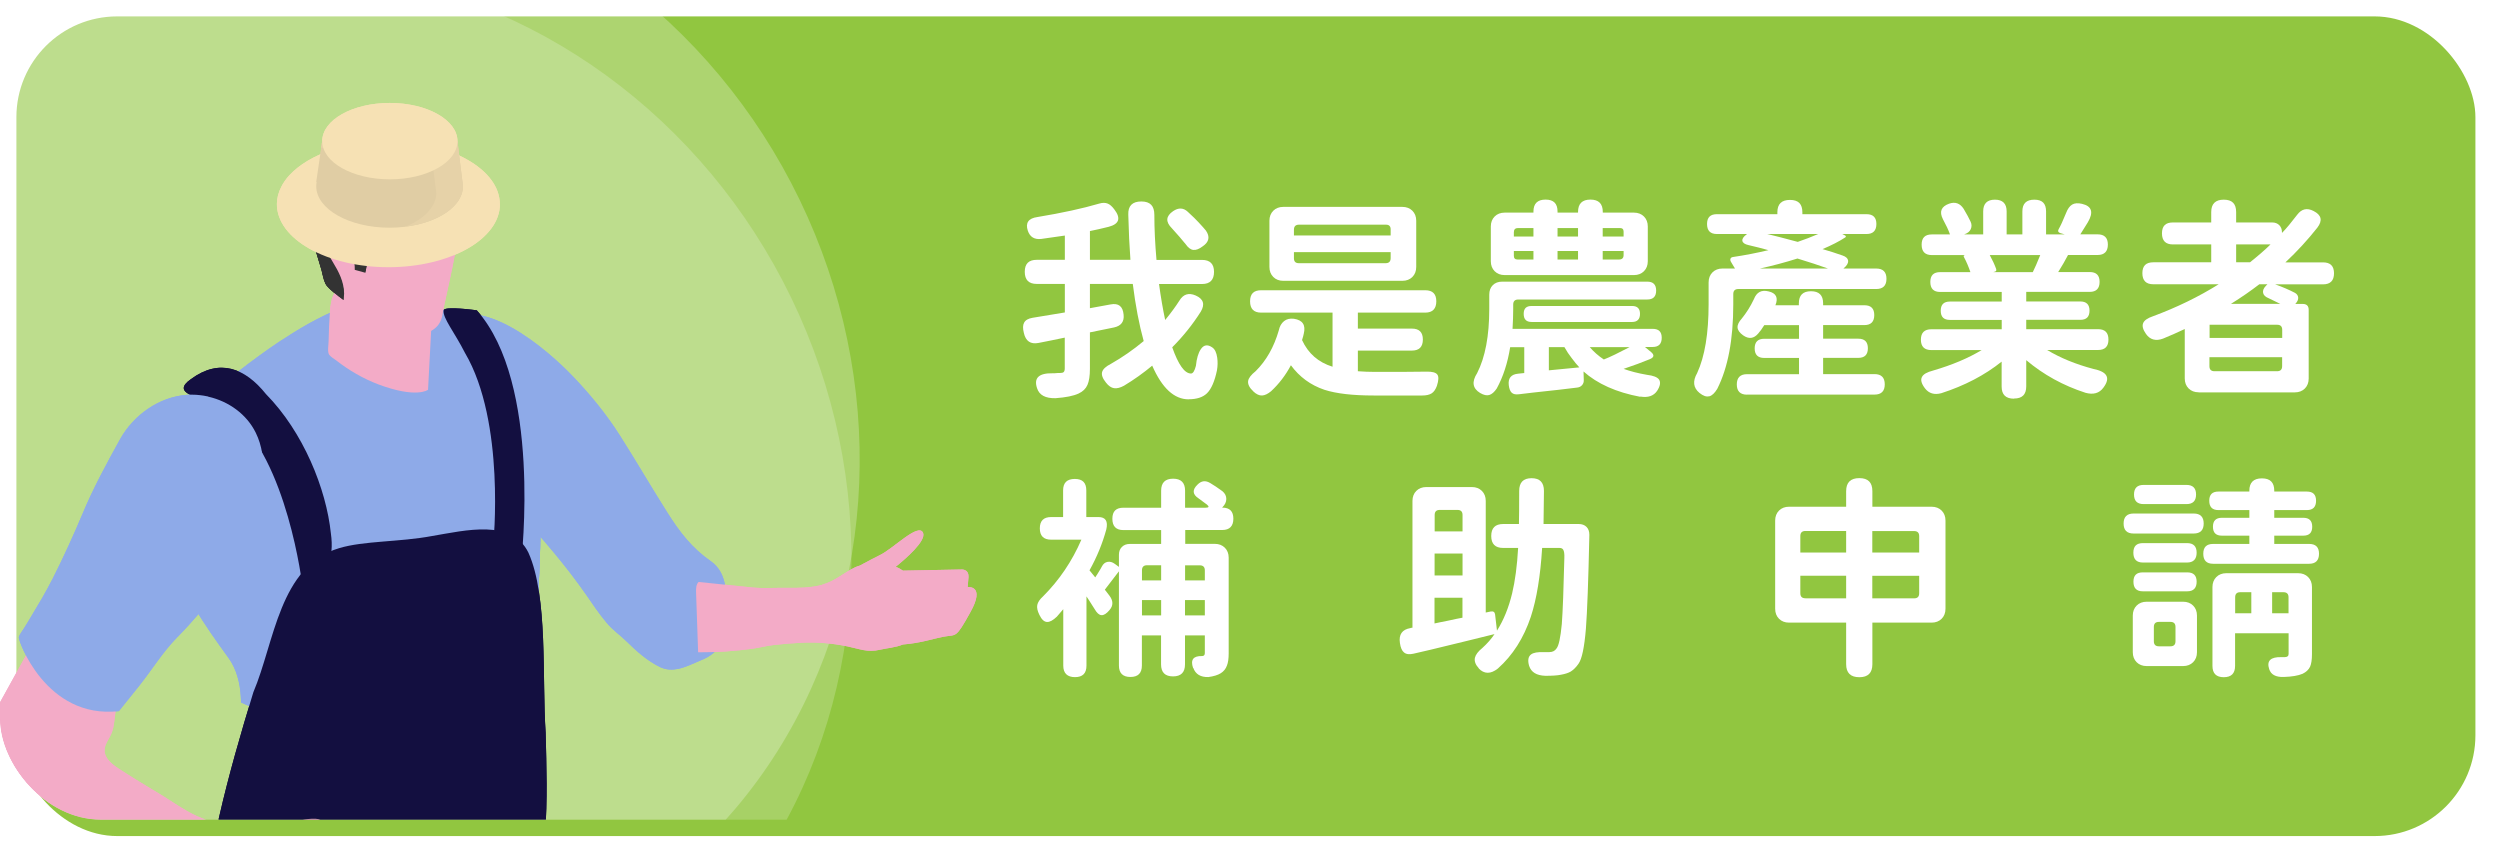 <?xml version="1.0" encoding="UTF-8"?>
<svg id="_圖層_1" data-name="圖層_1" xmlns="http://www.w3.org/2000/svg" xmlns:xlink="http://www.w3.org/1999/xlink" viewBox="0 0 305 104">
  <defs>
    <style>
      .cls-1 {
        opacity: .2;
      }

      .cls-1, .cls-2, .cls-3 {
        fill: #fff;
      }

      .cls-4 {
        filter: url(#drop-shadow-14);
      }

      .cls-5 {
        fill: #f6e1b4;
      }

      .cls-6 {
        fill: none;
      }

      .cls-7 {
        fill: #130f40;
      }

      .cls-8 {
        fill: #e6d2a8;
      }

      .cls-9 {
        filter: url(#drop-shadow-13);
      }

      .cls-10 {
        filter: url(#drop-shadow-10);
      }

      .cls-3 {
        opacity: .25;
      }

      .cls-11 {
        fill: #e0cda4;
      }

      .cls-12 {
        fill: #f3abc7;
      }

      .cls-13 {
        fill: #333;
      }

      .cls-14 {
        fill: #91c640;
        filter: url(#drop-shadow-9);
      }

      .cls-15 {
        fill: #205066;
      }

      .cls-16 {
        fill: #8eaae8;
      }

      .cls-17 {
        clip-path: url(#clippath);
      }
    </style>
    <filter id="drop-shadow-9" x="-4" y="-4" width="312" height="112" filterUnits="userSpaceOnUse">
      <feOffset dx="2" dy="2"/>
      <feGaussianBlur result="blur" stdDeviation="2"/>
      <feFlood flood-color="#000" flood-opacity=".4"/>
      <feComposite in2="blur" operator="in"/>
      <feComposite in="SourceGraphic"/>
    </filter>
    <filter id="drop-shadow-10" x="121" y="21" width="167" height="65" filterUnits="userSpaceOnUse">
      <feOffset dx="1" dy="1"/>
      <feGaussianBlur result="blur-2" stdDeviation="1"/>
      <feFlood flood-color="#011627" flood-opacity=".75"/>
      <feComposite in2="blur-2" operator="in"/>
      <feComposite in="SourceGraphic"/>
    </filter>
    <clipPath id="clippath">
      <rect class="cls-6" width="300" height="100" rx="12.3" ry="12.3"/>
    </clipPath>
    <filter id="drop-shadow-13" x="-20" y="-4" width="156" height="259" filterUnits="userSpaceOnUse">
      <feOffset dx="5" dy="5"/>
      <feGaussianBlur result="blur-3" stdDeviation="5"/>
      <feFlood flood-color="#000" flood-opacity=".25"/>
      <feComposite in2="blur-3" operator="in"/>
      <feComposite in="SourceGraphic"/>
    </filter>
    <filter id="drop-shadow-14" x="-8.45" y="7.56" width="122.61" height="226.44" filterUnits="userSpaceOnUse">
      <feOffset dx="5" dy="5"/>
      <feGaussianBlur result="blur-4" stdDeviation="5"/>
      <feFlood flood-color="#000" flood-opacity=".25"/>
      <feComposite in2="blur-4" operator="in"/>
      <feComposite in="SourceGraphic"/>
    </filter>
  </defs>
  <rect class="cls-14" width="300" height="100" rx="12.3" ry="12.3"/>
  <g class="cls-10">
    <path class="cls-2" d="M144.02,47.72c-1.77,0-3.25-1.37-4.45-4.11-1.06.88-2.2,1.7-3.43,2.44-.47.26-.88.36-1.22.31-.35-.05-.68-.28-.99-.68-.42-.52-.57-.95-.47-1.3s.46-.68,1.07-.99c1.42-.81,2.76-1.74,4-2.78-.56-2.03-1-4.35-1.33-6.97h-5.23v2.96c.28-.05.7-.13,1.26-.23s.98-.18,1.26-.23c.97-.19,1.5.23,1.59,1.25.09.85-.3,1.37-1.17,1.56l-2.94.6v4.45c0,.85-.1,1.5-.3,1.96-.2.46-.56.81-1.08,1.05-.62.29-1.56.48-2.81.57-1.23.03-1.99-.37-2.26-1.22-.42-1.25.22-1.85,1.9-1.82.16,0,.36,0,.6-.03h.26c.24,0,.41-.04.49-.12s.13-.22.13-.43v-3.77c-.36.07-.91.18-1.64.34-.71.14-1.23.24-1.56.31-.97.19-1.57-.22-1.79-1.22-.14-.55-.13-.97.03-1.25.16-.31.5-.51,1.04-.6,1.61-.26,2.92-.48,3.93-.65v-3.48h-3.43c-.97,0-1.46-.49-1.46-1.48s.49-1.46,1.46-1.46h3.43v-2.96c-.57.09-1.41.21-2.52.36-.16.02-.27.04-.34.05-.85.1-1.4-.23-1.66-1.01-.31-.95.08-1.51,1.17-1.66,3.02-.5,5.53-1.05,7.54-1.64.4-.12.75-.12,1.04,0,.26.1.53.34.8.7.83,1.08.61,1.79-.68,2.13-.92.23-1.68.4-2.29.52v3.51h4.94c-.12-1.61-.21-3.45-.26-5.51-.04-1.07.49-1.61,1.59-1.61s1.59.55,1.59,1.64c0,1.7.09,3.53.26,5.49h5.56c.97,0,1.46.49,1.46,1.46s-.48,1.48-1.46,1.48h-5.25c.21,1.56.46,3.02.75,4.39.71-.87,1.29-1.66,1.74-2.37.47-.78,1.13-.99,1.98-.62.95.42,1.16,1.07.62,1.98-.99,1.56-2.15,3.01-3.48,4.34.75,2.13,1.51,3.2,2.29,3.2.24,0,.44-.31.6-.94.09-.9.29-1.58.6-2.03.36-.54.83-.61,1.4-.21.31.21.51.62.6,1.25.07.5.06,1.01-.03,1.53-.28,1.35-.69,2.29-1.22,2.81-.5.49-1.25.73-2.24.73ZM144.59,29.49c-.33-.03-.64-.27-.94-.7-.43-.54-1-1.19-1.69-1.95-.78-.78-.73-1.47.16-2.08.66-.45,1.26-.42,1.79.08.61.56,1.05.99,1.33,1.3.42.45.71.78.88.99.52.75.39,1.39-.39,1.92-.43.33-.82.48-1.14.44Z"/>
    <path class="cls-2" d="M151.92,46.76c-.49-.45-.7-.88-.65-1.27.05-.36.36-.76.91-1.2,1.3-1.28,2.24-2.94,2.83-4.97.1-.5.32-.88.64-1.14.32-.26.72-.35,1.21-.29,1.06.16,1.46.76,1.2,1.82-.03.17-.1.43-.21.78.75,1.63,1.98,2.71,3.72,3.25v-6.6h-8.71c-.9,0-1.35-.46-1.35-1.38s.45-1.35,1.35-1.35h20.02c.9,0,1.35.45,1.35,1.35s-.45,1.38-1.35,1.38h-8.22v1.95h6.6c.88,0,1.33.44,1.33,1.33s-.44,1.35-1.33,1.35h-6.6v2.52c.68.05,1.36.08,2.05.08,2.7,0,4.8,0,6.29-.03.71-.02,1.16.1,1.35.35.19.25.17.71-.05,1.39-.16.43-.37.74-.64.91s-.65.26-1.13.26h-5.95c-2.55,0-4.55-.23-6.01-.7-1.68-.57-3.04-1.57-4.08-2.99-.64,1.21-1.45,2.27-2.42,3.17-.4.33-.76.5-1.09.52-.35.02-.7-.15-1.07-.49ZM155.56,33.26c-.5,0-.91-.16-1.22-.47s-.47-.72-.47-1.22v-5.64c0-.5.16-.91.47-1.22s.72-.47,1.22-.47h14.53c.5,0,.91.16,1.22.47.31.31.47.72.47,1.22v5.64c0,.5-.16.91-.47,1.22-.31.31-.72.47-1.22.47h-14.53ZM156.86,27.73h11.8v-.75c0-.38-.19-.57-.57-.57h-10.61c-.42,0-.62.21-.62.62v.7ZM157.46,31.11h10.58c.42,0,.62-.21.62-.62v-.73h-11.8v.75c0,.4.2.6.6.6Z"/>
    <path class="cls-2" d="M199.11,47.41c-2.93-.55-5.24-1.59-6.92-3.09l.03,1.01c.02.26-.05.48-.21.66-.16.18-.37.28-.65.3-1.2.16-2.96.35-5.28.6-.8.1-1.39.17-1.77.21-.4.05-.69-.01-.88-.19-.19-.18-.31-.49-.36-.92-.1-.85.28-1.32,1.14-1.4l.75-.08v-3.15h-1.72c-.31,1.94-.86,3.62-1.64,5.04-.29.43-.6.7-.91.79-.31.09-.68.01-1.12-.25-.92-.56-1.04-1.36-.36-2.42.99-1.94,1.48-4.55,1.48-7.83v-1.74c0-.49.14-.87.43-1.16.29-.29.67-.43,1.16-.43h17.68c.73,0,1.09.36,1.09,1.09s-.36,1.09-1.09,1.09h-15.73c-.42,0-.62.21-.62.62v.57c0,.73-.03,1.53-.08,2.39h17.11c.73,0,1.09.36,1.09,1.09s-.36,1.12-1.09,1.12h-.96l.75.62c.43.36.37.66-.18.88-.92.38-1.98.77-3.17,1.17.8.29,1.75.54,2.86.73.76.09,1.25.28,1.46.57.22.33.15.79-.23,1.38-.42.62-1.1.86-2.05.7ZM182.57,32.56c-.5,0-.91-.16-1.22-.47-.31-.31-.47-.72-.47-1.22v-4.24c0-.5.16-.91.47-1.22.31-.31.72-.47,1.22-.47h3.51v-.13c0-.97.49-1.46,1.48-1.46s1.46.49,1.46,1.46v.13h2.5v-.08c0-1,.5-1.51,1.51-1.51s1.51.5,1.51,1.51v.08h3.8c.5,0,.91.16,1.22.47.31.31.47.72.47,1.22v4.24c0,.5-.16.91-.47,1.22-.31.31-.72.47-1.22.47h-15.76ZM183.69,27.86h2.39v-1.04h-1.87c-.35,0-.52.17-.52.52v.52ZM184.13,30.66h1.95v-1.04h-2.39v.6c0,.29.15.44.44.44ZM185.85,38.28c-.64,0-.96-.33-.96-.99s.32-.96.96-.96h12.27c.64,0,.96.32.96.96s-.32.99-.96.99h-12.27ZM187.96,44.18l3.72-.36c-.29-.31-.62-.7-.96-1.17-.29-.36-.58-.8-.86-1.3h-1.9v2.83ZM189.02,27.86h2.5v-1.04h-2.5v1.04ZM189.02,30.66h2.5v-1.04h-2.5v1.04ZM194.66,42.86c.75-.29,1.79-.8,3.15-1.51h-4.86c.47.55,1.04,1.06,1.72,1.51ZM194.53,27.86h2.55v-.6c0-.29-.15-.44-.44-.44h-2.11v1.04ZM194.53,30.66h2c.36,0,.55-.18.55-.55v-.49h-2.55v1.04Z"/>
    <path class="cls-2" d="M207.52,47.34c-.34.1-.73-.04-1.18-.4-.76-.62-.86-1.43-.29-2.42.94-2.04,1.4-4.85,1.4-8.42v-2.65c0-.5.16-.91.47-1.22.31-.31.72-.47,1.22-.47h1.53c-.04-.05-.09-.14-.16-.26-.14-.24-.24-.42-.31-.52-.1-.16-.13-.29-.08-.42s.17-.19.34-.21c1.42-.21,2.85-.49,4.29-.83-.75-.21-1.56-.42-2.44-.62-.45-.1-.7-.28-.74-.52-.04-.24.13-.5.51-.78l.05-.05h-3.67c-.8,0-1.2-.41-1.2-1.22s.4-1.2,1.2-1.2h7.38v-.23c0-1.01.51-1.51,1.54-1.51s1.51.5,1.51,1.51v.23h7.83c.8,0,1.2.4,1.2,1.2s-.4,1.22-1.2,1.22h-2.96l.34.18c.12.07.13.15.03.23-.75.49-1.67.96-2.78,1.43.83.24,1.65.5,2.44.78.42.14.64.35.68.64.03.29-.14.59-.52.9l-.05.05h4c.83,0,1.25.42,1.25,1.25s-.42,1.25-1.25,1.25h-16.82c-.42,0-.62.21-.62.62v1.25c0,4.3-.65,7.73-1.95,10.3-.31.52-.64.83-.97.92ZM212.14,47.15c-.83,0-1.25-.42-1.25-1.25s.42-1.25,1.25-1.25h6.34v-1.98h-4.24c-.78,0-1.17-.39-1.17-1.17s.39-1.17,1.17-1.17h4.24v-1.66h-4.24c-.26.42-.5.75-.73,1.01-.54.64-1.15.72-1.85.23-.43-.31-.66-.63-.68-.96-.02-.33.16-.69.52-1.09.55-.68,1.05-1.46,1.48-2.37.33-.85.93-1.16,1.79-.94.92.21,1.2.77.83,1.69h2.86v-.23c0-.99.49-1.48,1.48-1.48s1.48.49,1.48,1.48v.23h5.04c.8,0,1.2.4,1.2,1.2s-.4,1.22-1.2,1.22h-5.04v1.66h4.29c.78,0,1.17.39,1.17,1.17s-.39,1.17-1.17,1.17h-4.29v1.98h6.27c.83,0,1.25.42,1.25,1.25s-.42,1.25-1.25,1.25h-15.57ZM213.72,31.76h8.29c-1.06-.38-2.3-.79-3.72-1.22-1.49.47-3.02.88-4.58,1.22ZM218.32,28.51c.83-.28,1.66-.6,2.5-.96h-6.21c.81.19,2.05.51,3.72.96Z"/>
    <path class="cls-2" d="M244.71,47.64c-1.01,0-1.51-.49-1.51-1.48v-3.04c-2.06,1.65-4.51,2.93-7.36,3.85-.85.23-1.52.03-2-.6-.43-.57-.55-1.03-.36-1.38.16-.33.61-.59,1.35-.78,2.32-.68,4.3-1.51,5.93-2.5h-6.13c-.85,0-1.28-.42-1.28-1.27s.43-1.27,1.28-1.27h8.58v-1.14h-6.32c-.75,0-1.12-.37-1.12-1.12s.37-1.12,1.12-1.12h6.32v-1.17h-7.51c-.8,0-1.2-.41-1.2-1.22s.4-1.2,1.2-1.2h3.69c-.23-.68-.49-1.28-.78-1.82-.09-.14-.04-.23.13-.26h.08-4.13c-.83,0-1.25-.42-1.25-1.27s.42-1.25,1.25-1.25h2.21c-.19-.54-.48-1.15-.86-1.85-.47-.92-.22-1.55.75-1.9.75-.26,1.33-.05,1.77.62.38.64.67,1.17.86,1.59.14.31.14.61.01.9-.13.29-.38.49-.74.61l-.08.03h2.34v-2.81c0-.95.48-1.43,1.43-1.43s1.43.48,1.43,1.43v2.81h1.92v-2.81c0-.95.48-1.43,1.46-1.43s1.43.48,1.43,1.43v2.81h2.29l-.55-.16c-.26-.09-.33-.24-.21-.47.22-.38.53-1.04.91-1.98.19-.5.44-.85.74-1.03.3-.18.71-.21,1.21-.09,1.2.28,1.43,1.03.7,2.26-.28.45-.58.94-.91,1.46h2.11c.83,0,1.25.42,1.25,1.25s-.42,1.27-1.25,1.27h-3.61c-.33.64-.73,1.33-1.2,2.08h3.85c.8,0,1.2.4,1.2,1.2s-.4,1.22-1.2,1.22h-7.75v1.17h6.6c.74,0,1.12.37,1.12,1.12s-.37,1.12-1.12,1.12h-6.6v1.14h8.76c.85,0,1.27.42,1.27,1.27s-.43,1.27-1.27,1.27h-6.21c1.61.97,3.49,1.74,5.64,2.31.83.17,1.35.43,1.56.78.24.38.13.88-.34,1.51-.5.68-1.23.88-2.18.62-2.72-.88-5.13-2.21-7.23-3.98v3.2c0,.99-.49,1.48-1.48,1.48ZM242.19,32.2h4.81c.23-.45.53-1.14.91-2.08h-6.16c.35.64.61,1.21.78,1.69.07.21-.02.33-.26.36l-.08.03Z"/>
    <path class="cls-2" d="M267.23,46.86c-.5,0-.91-.16-1.22-.47s-.47-.72-.47-1.22v-6.03c-.88.42-1.77.81-2.65,1.17-.88.33-1.58.14-2.08-.57-.38-.54-.49-.98-.34-1.33.14-.33.54-.61,1.2-.83,2.89-1.07,5.56-2.37,8.01-3.9h-7.98c-.88,0-1.33-.45-1.33-1.35s.44-1.33,1.33-1.33h7.07v-2.18h-4.68c-.88,0-1.33-.45-1.33-1.35s.44-1.33,1.33-1.33h4.68v-1.27c0-1,.51-1.51,1.53-1.51s1.51.5,1.51,1.51v1.27h4.39c.36,0,.65.11.87.33.22.22.33.51.33.87v.08c.54-.55,1.15-1.29,1.85-2.21.54-.73,1.21-.88,2-.47.97.49,1.13,1.16.47,2.03-1.16,1.47-2.46,2.89-3.9,4.24h4.6c.88,0,1.33.44,1.33,1.33s-.44,1.35-1.33,1.35h-5.85c.88.31,1.69.66,2.42,1.04.24.14.37.33.39.57.02.24-.09.49-.31.73l-.05.05h.91c.49,0,.73.24.73.73v8.37c0,.5-.16.91-.47,1.22-.31.31-.72.47-1.22.47h-11.73ZM268.56,40.23h8.87v-.99c0-.42-.21-.62-.62-.62h-8.24v1.61ZM269.18,44.29h7.62c.42,0,.62-.21.62-.62v-1.09h-8.87v1.09c0,.42.21.62.62.62ZM271.18,36.07h6.01c-.42-.21-.88-.43-1.4-.68-.4-.16-.63-.37-.69-.65-.06-.28.05-.57.35-.88l.18-.18h-.99c-1.04.8-2.19,1.6-3.46,2.39ZM271.81,31h1.69c1-.8,1.84-1.52,2.5-2.18h-4.19v2.18Z"/>
    <path class="cls-2" d="M144.56,80.5c-.35-1.01.02-1.49,1.09-1.46.22,0,.34-.12.34-.36v-2.16h-2.42v3.54c0,.97-.49,1.46-1.46,1.46s-1.46-.49-1.46-1.46v-3.54h-2.34v3.67c0,.94-.47,1.4-1.4,1.4s-1.4-.47-1.4-1.4v-11.49c-.14.17-.34.43-.6.78-.52.68-.89,1.16-1.12,1.46l.54.7c.5.64.51,1.24.03,1.79-.36.43-.69.64-.98.62-.29-.02-.57-.27-.84-.75-.14-.23-.37-.58-.68-1.07-.14-.21-.24-.36-.31-.47v8.45c0,.94-.47,1.4-1.4,1.4s-1.43-.47-1.43-1.4v-6.89c-.35.42-.61.72-.78.91-.47.45-.87.67-1.21.65-.34-.02-.65-.3-.92-.86-.24-.48-.33-.89-.26-1.22.07-.33.3-.68.7-1.04,1.98-1.98,3.54-4.28,4.68-6.92h-3.69c-.92,0-1.38-.46-1.38-1.38s.46-1.38,1.38-1.38h1.46v-3.25c0-.94.48-1.4,1.43-1.4s1.4.47,1.4,1.4v3.25h1.48c.87,0,1.19.5.96,1.51-.47,1.72-1.15,3.38-2.05,4.99l.7.86c.16-.23.37-.57.65-1.04.07-.12.12-.22.16-.29.16-.31.38-.5.68-.56.29-.06.6.02.91.25l.49.36v-1.48c0-.4.12-.72.37-.96.24-.24.56-.36.96-.36h3.82v-1.69h-4.6c-.9,0-1.35-.46-1.35-1.38s.45-1.35,1.35-1.35h4.6v-2.08c0-.97.49-1.46,1.46-1.46s1.46.49,1.46,1.46v2.08h2.5c.42,0,.47-.13.16-.39-.04-.03-.1-.08-.18-.13-.37-.28-.63-.48-.81-.6-.78-.5-.82-1.07-.13-1.72.45-.45.95-.51,1.51-.18.42.24.92.58,1.51,1.01.31.26.47.57.47.94s-.16.7-.47,1.01l-.05.05h.05c.88,0,1.33.45,1.33,1.35s-.45,1.38-1.35,1.38h-4.52v1.69h3.61c.5,0,.91.16,1.22.47s.47.72.47,1.22v11.67c0,.64-.07,1.13-.21,1.48-.14.4-.39.71-.75.94-.36.23-.87.38-1.51.47-.95.03-1.57-.34-1.85-1.12ZM138.32,69.81h2.34v-1.85h-1.72c-.42,0-.62.21-.62.62v1.22ZM138.32,74.08h2.34v-1.87h-2.34v1.87ZM143.57,69.81h2.42v-1.22c0-.42-.21-.62-.62-.62h-1.79v1.85ZM143.57,74.08h2.42v-1.87h-2.42v1.87Z"/>
    <path class="cls-2" d="M179.43,80.55c-.42-.45-.58-.88-.49-1.3.09-.38.39-.78.91-1.2.61-.55,1.1-1.12,1.48-1.69-1.73.43-4.32,1.07-7.77,1.9-.95.23-1.66.39-2.11.49-.52.12-.91.07-1.17-.16-.24-.19-.41-.57-.49-1.14-.16-1.04.27-1.65,1.27-1.82.03-.02.08-.03.14-.04.06,0,.1-.01.12-.01v-15.47c0-.5.16-.91.47-1.22.31-.31.72-.47,1.22-.47h5.56c.5,0,.91.16,1.22.47.31.31.47.72.47,1.22v13.62l.62-.13c.31-.05.48.07.52.36l.23,1.98c.81-1.28,1.43-2.8,1.85-4.55.36-1.51.61-3.35.73-5.54h-1.82c-.97,0-1.46-.48-1.46-1.46s.49-1.46,1.46-1.46h1.92c.02-.87.03-2.21.03-4.03,0-1.04.5-1.56,1.51-1.56s1.51.52,1.51,1.56c0,.95-.02,2.3-.05,4.03h4.29c.4,0,.72.12.95.35.23.23.35.55.35.95v.08c-.12,5.53-.26,9.33-.42,11.39-.19,2.29-.49,3.72-.91,4.29-.29.42-.61.73-.94.94-.29.17-.69.3-1.2.39-.42.09-1.05.13-1.9.13-1.08-.04-1.73-.44-1.98-1.22-.19-.66-.11-1.12.23-1.38.29-.23.83-.32,1.61-.29h.62c.4,0,.69-.15.88-.44.28-.33.49-1.33.65-2.99.12-1.61.22-4.3.31-8.06.02-.49-.03-.81-.13-.99-.09-.16-.24-.23-.47-.23h-2.11c-.21,3.43-.67,6.23-1.38,8.4-.87,2.6-2.21,4.71-4.03,6.32-.88.69-1.66.68-2.34-.03ZM174.02,63.83h3.41v-2c0-.42-.21-.62-.62-.62h-2.16c-.42,0-.62.21-.62.62v2ZM174.02,69.21h3.41v-2.68h-3.41v2.68ZM174.02,75.06c.16-.03.41-.09.75-.16.4-.09.7-.15.91-.18.76-.17,1.34-.29,1.74-.36v-2.44h-3.41v3.15Z"/>
    <path class="cls-2" d="M225.84,81.62c-1.07,0-1.61-.53-1.61-1.59v-5.07h-6.97c-.5,0-.91-.16-1.22-.47s-.47-.72-.47-1.22v-10.76c0-.5.16-.91.47-1.22s.72-.47,1.22-.47h6.97v-1.9c0-1.06.54-1.59,1.61-1.59s1.59.53,1.59,1.59v1.9h7.23c.5,0,.91.16,1.22.47s.47.72.47,1.22v10.76c0,.5-.16.91-.47,1.22s-.72.47-1.22.47h-7.23v5.07c0,1.06-.53,1.59-1.59,1.59ZM218.64,66.41h5.59v-2.63h-4.97c-.42,0-.62.21-.62.62v2ZM219.26,72h4.97v-2.76h-5.59v2.13c0,.42.21.62.62.62ZM227.42,66.41h5.72v-2c0-.42-.21-.62-.62-.62h-5.1v2.63ZM227.42,72h5.1c.42,0,.62-.21.62-.62v-2.13h-5.72v2.76Z"/>
    <path class="cls-2" d="M259.3,64.09c-.82,0-1.22-.41-1.22-1.22s.41-1.22,1.22-1.22h7.33c.81,0,1.22.41,1.22,1.22s-.41,1.22-1.22,1.22h-7.33ZM260.89,80.26c-.5,0-.91-.16-1.22-.47-.31-.31-.47-.72-.47-1.22v-4.47c0-.5.16-.91.47-1.22.31-.31.72-.47,1.22-.47h4.45c.5,0,.91.16,1.22.47.31.31.47.72.47,1.22v4.47c0,.5-.16.91-.47,1.22-.31.31-.72.47-1.22.47h-4.45ZM260.44,67.63c-.78,0-1.17-.4-1.17-1.2s.39-1.17,1.17-1.17h5.38c.78,0,1.17.39,1.17,1.17s-.39,1.2-1.17,1.2h-5.38ZM260.42,71.14c-.76,0-1.14-.39-1.14-1.17s.38-1.14,1.14-1.14h5.43c.76,0,1.14.38,1.14,1.14s-.38,1.17-1.14,1.17h-5.43ZM260.52,60.5c-.78,0-1.17-.39-1.17-1.17s.39-1.17,1.17-1.17h5.23c.78,0,1.17.39,1.17,1.17s-.39,1.17-1.17,1.17h-5.23ZM262.39,77.85h1.4c.42,0,.62-.21.62-.62v-1.74c0-.42-.21-.62-.62-.62h-1.4c-.42,0-.62.21-.62.62v1.74c0,.42.21.62.62.62ZM269,67.78c-.8,0-1.2-.41-1.2-1.22s.4-1.2,1.2-1.2h4.42v-1.01h-3.35c-.73,0-1.09-.36-1.09-1.09s.36-1.09,1.09-1.09h3.35v-.94h-3.77c-.75,0-1.12-.38-1.12-1.14s.37-1.12,1.12-1.12h3.77v-.1c0-1,.51-1.51,1.53-1.51s1.51.5,1.51,1.51v.1h3.98c.75,0,1.12.37,1.12,1.12s-.37,1.14-1.12,1.14h-3.98v.94h3.54c.73,0,1.09.36,1.09,1.09s-.36,1.09-1.09,1.09h-3.54v1.01h4.26c.8,0,1.2.4,1.2,1.2s-.4,1.22-1.2,1.22h-11.73ZM275.84,80.63c-.33-1.01.17-1.49,1.48-1.46h.42c.31,0,.47-.13.47-.39v-2.52h-6.53v3.98c0,.92-.46,1.38-1.38,1.38s-1.38-.46-1.38-1.38v-9.62c0-.5.16-.91.47-1.22.31-.31.72-.47,1.22-.47h8.76c.5,0,.91.16,1.22.47.31.31.47.72.47,1.22v8.19c0,.68-.08,1.19-.23,1.53-.17.36-.48.65-.91.86-.54.23-1.31.36-2.31.39-.97.03-1.56-.29-1.77-.96ZM271.68,73.82h1.98v-2.57h-1.35c-.42,0-.62.21-.62.62v1.95ZM276.2,73.82h2v-1.95c0-.42-.21-.62-.62-.62h-1.38v2.57Z"/>
  </g>
  <g class="cls-17">
    <ellipse class="cls-3" cx="40.35" cy="52.03" rx="63.54" ry="68.61" transform="translate(-18.62 22.75) rotate(-25.8)"/>
    <ellipse class="cls-1" cx="39.35" cy="64.03" rx="63.54" ry="68.61" transform="translate(-23.95 23.51) rotate(-25.8)"/>
    <g class="cls-9">
      <g>
        <path class="cls-16" d="M83.47,70.53c-.12,1.17-.23,2.4-.84,3.38-.13.27-.33.52-.56.73-.48.44-1.09.73-1.71.98-.84.36-1.73.79-2.61.98-.75.15-1.48.13-2.21-.21-1.55-.75-2.86-1.92-4.07-3.11-.83-.82-1.75-1.42-2.51-2.36-.88-1.06-1.65-2.19-2.42-3.32-5.03-7.25-11.49-13.16-16.96-20.05-.38-.5-.79-.98-1.15-1.48-.59-.79-1.13-1.61-1.48-2.59-.42-1.21-.71-2.51-.65-3.82,0-.15,0-.33.02-.48.17-1.67.96-3.28,2.17-4.45.1-.1.21-.19.31-.27,4.76-3.95,12.99,3.2,16.15,6.52,2.11,2.21,4.05,4.59,5.68,7.16,1.98,3.11,3.82,6.29,5.79,9.4,1.52,2.4,2.97,4.3,5.3,5.93.52.36.9.81,1.19,1.32.9,1.63.71,3.84.56,5.74Z"/>
        <g>
          <path class="cls-16" d="M59.68,78.51c-1.13,1.73-3.18,2.86-4.91,3.89-.59.36-1.21.73-1.84,1.04-.31.15-.59.29-.92.4h-.02c-1.82.69-3.82.75-5.77.75-4.83,0-9.69-.29-14.39-1.4-1.38-.33-2.95-.77-4.55-1.32-.06-.02-.12-.04-.17-.06-.92-.33-1.82-.69-2.71-1.11,0-.23,0-.46-.02-.69-.1-1.69-.52-3.38-1.5-4.74-2.99-4.14-5.64-7.77-6.83-12.89-.38-1.59-.61-3.22-.84-4.85-.35-2.4-.69-4.76-1.04-7.16.84-2,2.26-3.95,4.66-5.87,3.76-3.05,6.96-5.62,10.15-7.75.23-.15.46-.31.69-.44,2.67-1.77,5.35-3.18,8.29-4.28,2.51-.92,5.64-.73,8.69.08,2.34.59,4.51,1.29,6.31,2.13,1.04.44,1.94.94,2.71,1.48l.06.06c.35.25.65.5.92.75.04.04.08.1.12.13.19.17.35.35.48.54l.02.02c.06.08.12.15.17.23,3.3,4.68,4.24,15.52,2.99,33.92-.13,2.11.42,5.39-.75,7.16Z"/>
          <path class="cls-16" d="M59.68,78.51c-1.13,1.73-3.18,2.86-4.91,3.89-.59.36-1.21.73-1.84,1.04-.31.15-.59.29-.92.4-.13-3.51-.35-7.18-.67-10.9-1.76-20.43-4.91-21.08-5.37-23.94-.46-2.88.33-4.95.33-4.95,0,0,3.61-6.87,5.49-8.08.96-.61,3.11-.36,3.89-.27.17.04.29.06.29.06,0,0,.29.31.69.75.04.04.08.1.11.13.15.17.31.35.48.54l.02.02c.06.08.12.15.17.23,3.3,4.68,4.24,15.52,2.99,33.92-.13,2.11.42,5.39-.75,7.16Z"/>
          <path class="cls-12" d="M35.32,32.3c-.02.2-.04.41-.06.61-.09,1.23-.15,2.46-.17,3.7,0,.44-.17,1.29.06,1.65.17.27.61.51.87.71,1.56,1.22,3.3,2.23,5.15,2.93,4.69,1.75,6.05.65,6.05.65l.52-9.86c0-.08-.95-.42-1.02-.45-.86-.36-1.72-.69-2.6-.99-1.52-.52-3.09-.97-4.69-1.2-.75-.11-1.51-.17-2.27-.12-.34.02-.66.03-.91.27-.34.32-.6.78-.74,1.23-.09.29-.14.59-.18.89Z"/>
          <g>
            <path class="cls-12" d="M49.26,31.91c-.11.58-.22,1.05-.26,1.38-.08.54-.26,1-.54,1.36-.85,1.11-2.56,1.38-4.67.99-1.37-.27-2.83-1.13-3.95-1.93-.45-.33-.83-.62-1.15-.88l-.27-.24c-.07-.08-.16-.14-.22-.19-.18-.18-.29-.28-.29-.28-7.32-7.62-2.88-8.5-1.45-11.97.1-.28.24-.53.42-.77.11-.2.26-.4.42-.58,2.12-2.66,6.77-4.21,9.03-3.89,1.73.25,2.91,1.46,3.72,2.91.41.74.71,1.53.93,2.3.03.1.06.2.07.33.34,2.27-1.12,8.35-1.78,11.46Z"/>
            <g>
              <path class="cls-13" d="M49.28,15.12c-1.88-1.95-4.24-3.74-6.99-4.16-2.94-.46-5.46.64-7.63,2.53-.05.05-.11.09-.16.17-.05.05-.09.08-.14.14-.11.06-.22.19-.31.3-.24.28-.46.58-.66.9-.08.13-.14.24-.22.36-.42.77-.72,1.62-.88,2.48-.02.09-.03.2-.05.3-.08.6-.08,1.27-.05,1.88.06.79.22,1.54.42,2.31.2.79.42,1.57.66,2.36.06.19.11.38.16.55.28.91.55,1.82.82,2.72.14.53.24,1.15.47,1.63.2.41.66.77,1,1.07.38.31.75.61,1.19.93l.02.02s-.02-.03,0-.05c-.03-.16.03-.52.05-.69v-.06c-.02-1.44-.64-2.64-1.38-3.85-.25-.42-.53-.86-.64-1.37-.05-.16-.06-.33-.06-.52,0-.09.02-.19.02-.28.02-.44.14-.91.35-1.19.6-.82,1.76-.58,2.23.24.3.52.42,1.27.57,1.85.13.5.2,1.04.22,1.55.02.17.02.35.02.52.44.13.86.25,1.3.36.03-.25.08-.5.13-.75.24-1.46.53-2.89.68-4.38.02-.08.02-.14.03-.22.02-.05.02-.11.03-.16.44-2.61,3.17-3.53,7.77-3.53,1.65,0,2.1.36,2.73.88-.06-1.9-.53-3.63-1.68-4.82Z"/>
              <path class="cls-13" d="M40.45,22.77c-.03.13-.05.25-.06.38-.14,1.49-.44,2.92-.68,4.38-.05.25-.09.5-.13.75-.44-.11-.86-.24-1.3-.36v-.17c0-.17,0-.35-.02-.52-.03-.47-.11-.93-.22-1.38-.14-.58-.27-1.33-.57-1.85-.47-.82-1.63-1.05-2.23-.24-.17.25-.3.63-.35,1.02,0,.09-.02.19-.02.28,0,.25.02.49.06.69.02.06.03.13.06.19.13.42.36.82.58,1.18.72,1.18,1.33,2.34,1.38,3.74v.11c0,.09-.05.38-.05.58-.02.02-.02.03-.02.03-.44-.31-.82-.61-1.19-.93-.35-.3-.8-.66-1-1.07-.24-.49-.33-1.1-.47-1.63-.27-.9-.53-1.81-.82-2.72-.05-.17-.09-.36-.16-.55-.24-.79-.46-1.57-.66-2.36-.2-.77-.36-1.52-.42-2.31-.03-.61-.03-1.29.05-1.88.02-.09.03-.2.05-.3.2-.86.49-1.73.88-2.48.08-.13.14-.24.22-.36.2-.31.42-.61.66-.9.09-.11.2-.24.31-.3.05-.06.09-.09.14-.14-.19.19-.35.39-.46.61-.88,1.62-.19,4.32,1.05,5.35.63.52,1.37.85,2.09,1.22,1.02.5,1.99,1.07,2.95,1.7.09.06.2.13.28.2t.03.02Z"/>
            </g>
            <g>
              <path class="cls-5" d="M55.99,19.91c0,4.25-6.09,7.69-13.6,7.69-7.51,0-13.61-3.44-13.61-7.69,0-.74.19-1.45.54-2.12.24-.48.56-.94.96-1.38,1.22-1.33,3.1-2.45,5.4-3.19.99-.31,2.06-.57,3.19-.74,1.12-.18,2.3-.26,3.51-.26,7.5,0,13.6,3.44,13.6,7.69Z"/>
              <path class="cls-11" d="M51.47,17.53h0s-.03-.24-.03-.24c0-.04,0-.08-.02-.12l-.62-4.95h-16.49l-.73,4.98h.05c-.03.17-.05.34-.05.52,0,2.79,4.01,5.06,8.95,5.06s8.95-2.26,8.95-5.06c0-.06-.01-.12-.02-.18Z"/>
              <path class="cls-8" d="M51.47,17.53h0s-.03-.24-.03-.24c0-.04,0-.08-.02-.12l-.62-4.95h-16.49l-.12.82h13.35s.62,4.95.62,4.95c0,.04,0,.08.02.12l.03.24h0c0,.06.02.12.02.18,0,1.7-1.5,3.21-3.78,4.12,4.03-.49,7.04-2.52,7.04-4.94,0-.06-.01-.12-.02-.18Z"/>
              <path class="cls-5" d="M50.81,12.22c0,2.57-3.69,4.66-8.25,4.66s-8.25-2.09-8.25-4.66c0-2.58,3.69-4.66,8.25-4.66,4.56,0,8.25,2.09,8.25,4.66Z"/>
            </g>
          </g>
        </g>
        <path class="cls-7" d="M51.9,104.25c-.23-.14-.43-.36-.57-.69-.42-.99.23-2.29.89-3-.27-.48-.41-1.03-.41-1.57-.59.17-1.16.38-1.66.67-2.98,1.74-4.63,5.03-6.12,8.14-.28.59-.57,1.19-.82,1.8-1.68,4.1-.35,9.56-.25,13.89.14,5.81.25,11.97-1.21,17.64-1.56,6.05-2.44,24.46-2.41,30.72,0,1.49.34,3.02.69,4.48.17.72.38,1.44.64,2.13.24.64.55,1.6,1.05,2.09.44.43,1.45.42,2.05.49.86.1,1.73.16,2.6.22,1.88.13,3.82.25,5.61-.35,3.34-1.11,4.66-3.72,4.82-6.95.24-4.79.47-22.24,1.29-26.99,1.31-7.59,1.33-9.42,1.71-15.58.2-3.26.49-6.62.73-9.92.12-1.68.23-3.36.31-5.04.07-1.51.36-2.88.5-4.37.09-.94.1-1.89.11-2.84.03-2.64.06-5.27.1-7.91,0-.72,0-1.5-.45-2.06-.29-.37-1.41.04-1.66.28-.48.45-.84,1.23-1.28,1.75-1.05,1.24-2.55,3.22-4.31,3.23-.74,0-1.44.04-1.95-.28Z"/>
        <path class="cls-15" d="M56.19,104.53c1.76,0,3.26-1.99,4.31-3.23.32-.38.61-.9.92-1.33-.07-.25-.16-.49-.32-.69-.29-.37-1.41.04-1.66.27-.48.45-.84,1.23-1.28,1.75-.9,1.06-2.13,2.65-3.57,3.1.46.14,1.01.13,1.6.13Z"/>
        <path class="cls-7" d="M34.79,64.44c-.45,1.08-2.47,3.59-2.95,1.62-.58-4.18-3.35-19.12-11.07-21.9-1.48-.72-4.98-1.17-2.47-2.91,3.49-2.57,6.6-1.35,9.15,1.83,4.54,4.61,7.36,11.56,7.92,17.02.2,1.42.14,2.85-.48,4.15l-.1.2Z"/>
        <path class="cls-7" d="M58.56,63.88l-3.39-2.36c.02-.17,1.53-15.04-3.45-23.48-1.25-2.48-2.74-4.26-2.6-5.18.08-.56,4.05,0,4.05,0,7.94,8.9,5.47,30.23,5.39,31.02Z"/>
        <path class="cls-7" d="M58.38,108.44c-4.58,8.22-7.9,16.42-10.71,25.69-3.43,9.84-6.34,32.02-9.38,42.01-1.67,5.16-2.47,12.36-5.32,15.85-2.56,3.49-7.88,3.61-10.83.53-6.55-6.88-1.61-20.3-1.35-29,1.55-13.71-1.62-39.49-1.48-53.22.7-10.49,3.57-20.95,6.6-30.85,2.6-6.11,3.14-15.38,10.45-17.57,3.04-.92,7.33-.73,11.37-1.49,4.07-.68,9.71-2.12,11.74,2.04,2.41,5.37,1.65,15.33,2.1,21.96.2,8.29.6,16.66-3.07,23.8l-.11.24Z"/>
        <g>
          <path class="cls-12" d="M95.34,66.34c-1.44.39-2.94.4-4.42.38-1.41-.02-2.77.09-4.19-.05-2.17-.22-4.33-.45-6.5-.67-.32.32-.32.82-.31,1.27.08,2.44.17,4.88.25,7.31,2.2.01,4.41-.13,6.59-.43.96-.13,1.85-.39,2.81-.48,1.08-.11,2.16-.21,3.25-.26,1.89-.09,3.72.07,5.57.45,1.48.3,2.43.77,3.95.41.75-.18,1.93-.27,2.81-.64,2.27-.19,3.61-.69,4.89-.94,1.68-.32,1.49.34,3.35-3.01,1.87-3.34-.34-3.05-.34-3.05l.1-1.15c.1-1.15-.95-1-.95-1l-7.04.14c-.27-.19-.56-.35-.89-.47,1.23-.99,3.76-3.18,3.34-4.15-.56-1.27-3.65,1.97-5.32,2.75-.59.28-1.48.76-2.39,1.25-.2.06-.41.13-.58.21-1.4.69-2.45,1.69-4.01,2.12Z"/>
          <path class="cls-12" d="M35.98,103.95l.65-.96c.65-.96-.35-1.33-.35-1.33l-6.22-3.28c-.14-.29-.32-.58-.55-.84,1.55-.27,4.83-.96,4.93-2.02.13-1.38-4.15-.05-5.98-.16-.65-.04-1.67-.06-2.7-.06-.21-.04-.42-.08-.61-.09-1.56-.08-2.96.29-4.54-.08-2.02-.49-3.95-1.91-5.7-3-1.48-.92-2.99-1.78-4.46-2.73-1.2-.78-3.24-1.81-2.56-3.53.2-.51.54-.96.74-1.47.17-.44.25-.9.31-1.37.24-1.69.37-3.4.39-5.11,0-.76-.1-1.53.07-2.26.19-.84.52-1.66.77-2.48.47-1.49.92-3.15.28-4.58-.88-1.94-3.56-2.52-5.54-1.72-1.98.8-3.38,2.58-4.54,4.37-1.07,1.65-2.02,3.38-2.97,5.1-1.72,3.12-3.44,6.24-5.17,9.36-.39.71-.8,1.5-.66,2.3.1.59.48,1.08.87,1.52,1.84,2.04,4.31,3.26,6.8,4.32,1.83.78,3.59,1.7,5.45,2.42,2.4.92,4.96,1.46,7.32,2.47,1,.43,1.99.87,2.97,1.35,1.7.84,3.22,1.86,4.66,3.09,1.15.98,1.75,1.85,3.26,2.26.74.2,1.82.69,2.77.8,2.08.93,3.5,1.14,4.73,1.55,1.62.53,1.14,1.02,4.39-1.01,3.25-2.02,1.18-2.84,1.18-2.84Z"/>
        </g>
        <path class="cls-16" d="M26.09,58.35c-.84,3.22-2.05,5.72-4.18,8.33-1.69,2.07-3.38,4.15-5.27,6.05-1.81,1.83-3.11,4.01-4.74,6.04-.8,1-1.6,1.99-2.4,2.99-8.93,1.01-12.32-8.71-12.21-9.03.12-.35.38-.67.61-1.04.36-.58.71-1.13,1.04-1.71.42-.69.83-1.38,1.23-2.07.44-.79.88-1.57,1.29-2.38,1.3-2.57,2.51-5.24,3.63-7.89,1.29-3.11,2.94-6.12,4.55-9.04,1.65-2.97,4.76-5.18,8.15-5.43.21-.02.44-.02.65-.02.33,0,.63.02.96.06.27.02.56.08.82.13.06,0,.13.02.21.06,2.46.56,4.66,2.13,5.77,4.39,1.59,3.22.81,7.08-.12,10.55Z"/>
      </g>
    </g>
    <g class="cls-4">
      <g>
        <path class="cls-16" d="M83.47,70.53c-.12,1.17-.23,2.4-.84,3.38-.13.27-.33.52-.56.73-.48.44-1.09.73-1.71.98-.84.36-1.73.79-2.61.98-.75.15-1.48.13-2.21-.21-1.55-.75-2.86-1.92-4.07-3.11-.83-.82-1.75-1.42-2.51-2.36-.88-1.06-1.65-2.19-2.42-3.32-5.03-7.25-11.49-13.16-16.96-20.05-.38-.5-.79-.98-1.15-1.48-.59-.79-1.13-1.61-1.48-2.59-.42-1.21-.71-2.51-.65-3.82,0-.15,0-.33.02-.48.17-1.67.96-3.28,2.17-4.45.1-.1.21-.19.31-.27,4.76-3.95,12.99,3.2,16.15,6.52,2.11,2.21,4.05,4.59,5.68,7.16,1.98,3.11,3.82,6.29,5.79,9.4,1.52,2.4,2.97,4.3,5.3,5.93.52.36.9.81,1.19,1.32.9,1.63.71,3.84.56,5.74Z"/>
        <g>
          <path class="cls-16" d="M59.68,78.51c-1.13,1.73-3.18,2.86-4.91,3.89-.59.36-1.21.73-1.84,1.04-.31.15-.59.29-.92.4h-.02c-1.82.69-3.82.75-5.77.75-4.83,0-9.69-.29-14.39-1.4-1.38-.33-2.95-.77-4.55-1.32-.06-.02-.12-.04-.17-.06-.92-.33-1.82-.69-2.71-1.11,0-.23,0-.46-.02-.69-.1-1.69-.52-3.38-1.5-4.74-2.99-4.14-5.64-7.77-6.83-12.89-.38-1.59-.61-3.22-.84-4.85-.35-2.4-.69-4.76-1.04-7.16.84-2,2.26-3.95,4.66-5.87,3.76-3.05,6.96-5.62,10.15-7.75.23-.15.46-.31.69-.44,2.67-1.77,5.35-3.18,8.29-4.28,2.51-.92,5.64-.73,8.69.08,2.34.59,4.51,1.29,6.31,2.13,1.04.44,1.94.94,2.71,1.48l.06.06c.35.25.65.5.92.75.04.04.08.1.12.13.19.17.35.35.48.54l.02.02c.06.08.12.15.17.23,3.3,4.68,4.24,15.52,2.99,33.92-.13,2.11.42,5.39-.75,7.16Z"/>
          <path class="cls-16" d="M59.68,78.51c-1.13,1.73-3.18,2.86-4.91,3.89-.59.36-1.21.73-1.84,1.04-.31.15-.59.29-.92.4-.13-3.51-.35-7.18-.67-10.9-1.76-20.43-4.91-21.08-5.37-23.94-.46-2.88.33-4.95.33-4.95,0,0,3.61-6.87,5.49-8.08.96-.61,3.11-.36,3.89-.27.17.04.29.06.29.06,0,0,.29.31.69.75.04.04.08.1.11.13.15.17.31.35.48.54l.02.02c.06.08.12.15.17.23,3.3,4.68,4.24,15.52,2.99,33.92-.13,2.11.42,5.39-.75,7.16Z"/>
          <path class="cls-12" d="M35.32,32.3c-.02.2-.04.41-.06.61-.09,1.23-.15,2.46-.17,3.7,0,.44-.17,1.29.06,1.65.17.27.61.51.87.71,1.56,1.22,3.3,2.23,5.15,2.93,4.69,1.75,6.05.65,6.05.65l.52-9.86c0-.08-.95-.42-1.02-.45-.86-.36-1.72-.69-2.6-.99-1.52-.52-3.09-.97-4.69-1.2-.75-.11-1.51-.17-2.27-.12-.34.02-.66.03-.91.27-.34.32-.6.78-.74,1.23-.09.29-.14.59-.18.89Z"/>
          <g>
            <path class="cls-12" d="M49.26,31.91c-.11.58-.22,1.05-.26,1.38-.08.54-.26,1-.54,1.36-.85,1.11-2.56,1.38-4.67.99-1.37-.27-2.83-1.13-3.95-1.93-.45-.33-.83-.62-1.15-.88l-.27-.24c-.07-.08-.16-.14-.22-.19-.18-.18-.29-.28-.29-.28-7.32-7.62-2.88-8.5-1.45-11.97.1-.28.24-.53.42-.77.11-.2.26-.4.42-.58,2.12-2.66,6.77-4.21,9.03-3.89,1.73.25,2.91,1.46,3.72,2.91.41.74.71,1.53.93,2.3.03.1.06.2.07.33.34,2.27-1.12,8.35-1.78,11.46Z"/>
            <g>
              <path class="cls-13" d="M49.28,15.12c-1.88-1.95-4.24-3.74-6.99-4.16-2.94-.46-5.46.64-7.63,2.53-.05.05-.11.09-.16.17-.05.05-.09.08-.14.14-.11.06-.22.19-.31.3-.24.28-.46.58-.66.9-.08.13-.14.24-.22.36-.42.77-.72,1.62-.88,2.48-.02.09-.03.2-.05.3-.08.6-.08,1.27-.05,1.88.06.79.22,1.54.42,2.31.2.79.42,1.57.66,2.36.06.19.11.38.16.55.28.91.55,1.82.82,2.72.14.53.24,1.15.47,1.63.2.41.66.77,1,1.07.38.31.75.61,1.19.93l.02.02s-.02-.03,0-.05c-.03-.16.03-.52.05-.69v-.06c-.02-1.44-.64-2.64-1.38-3.85-.25-.42-.53-.86-.64-1.37-.05-.16-.06-.33-.06-.52,0-.09.02-.19.02-.28.02-.44.14-.91.35-1.19.6-.82,1.76-.58,2.23.24.3.52.42,1.27.57,1.85.13.5.2,1.04.22,1.55.02.17.02.35.02.52.44.13.86.25,1.3.36.03-.25.08-.5.13-.75.24-1.46.53-2.89.68-4.38.02-.08.02-.14.03-.22.02-.05.02-.11.03-.16.44-2.61,3.17-3.53,7.77-3.53,1.65,0,2.1.36,2.73.88-.06-1.9-.53-3.63-1.68-4.82Z"/>
              <path class="cls-13" d="M40.45,22.77c-.03.13-.05.25-.06.38-.14,1.49-.44,2.92-.68,4.38-.05.25-.09.5-.13.75-.44-.11-.86-.24-1.3-.36v-.17c0-.17,0-.35-.02-.52-.03-.47-.11-.93-.22-1.38-.14-.58-.27-1.33-.57-1.85-.47-.82-1.63-1.05-2.23-.24-.17.25-.3.63-.35,1.02,0,.09-.02.19-.02.28,0,.25.02.49.06.69.02.06.03.13.06.19.13.42.36.82.58,1.18.72,1.18,1.33,2.34,1.38,3.74v.11c0,.09-.05.38-.05.58-.02.02-.02.03-.02.03-.44-.31-.82-.61-1.19-.93-.35-.3-.8-.66-1-1.07-.24-.49-.33-1.1-.47-1.63-.27-.9-.53-1.81-.82-2.72-.05-.17-.09-.36-.16-.55-.24-.79-.46-1.57-.66-2.36-.2-.77-.36-1.52-.42-2.31-.03-.61-.03-1.29.05-1.88.02-.09.03-.2.05-.3.2-.86.49-1.73.88-2.48.08-.13.14-.24.22-.36.2-.31.42-.61.66-.9.09-.11.2-.24.31-.3.05-.06.09-.09.14-.14-.19.19-.35.39-.46.61-.88,1.62-.19,4.32,1.05,5.35.63.52,1.37.85,2.09,1.22,1.02.5,1.99,1.07,2.95,1.7.09.06.2.13.28.2t.03.02Z"/>
            </g>
            <g>
              <path class="cls-5" d="M55.99,19.91c0,4.25-6.09,7.69-13.6,7.69-7.51,0-13.61-3.44-13.61-7.69,0-.74.19-1.45.54-2.12.24-.48.56-.94.96-1.38,1.22-1.33,3.1-2.45,5.4-3.19.99-.31,2.06-.57,3.19-.74,1.12-.18,2.3-.26,3.51-.26,7.5,0,13.6,3.44,13.6,7.69Z"/>
              <path class="cls-11" d="M51.47,17.53h0s-.03-.24-.03-.24c0-.04,0-.08-.02-.12l-.62-4.95h-16.49l-.73,4.98h.05c-.03.17-.05.34-.05.52,0,2.79,4.01,5.06,8.95,5.06s8.95-2.26,8.95-5.06c0-.06-.01-.12-.02-.18Z"/>
              <path class="cls-8" d="M51.47,17.53h0s-.03-.24-.03-.24c0-.04,0-.08-.02-.12l-.62-4.95h-16.49l-.12.82h13.35s.62,4.95.62,4.95c0,.04,0,.08.02.12l.03.24h0c0,.06.02.12.02.18,0,1.7-1.5,3.21-3.78,4.12,4.03-.49,7.04-2.52,7.04-4.94,0-.06-.01-.12-.02-.18Z"/>
              <path class="cls-5" d="M50.81,12.22c0,2.57-3.69,4.66-8.25,4.66s-8.25-2.09-8.25-4.66c0-2.58,3.69-4.66,8.25-4.66,4.56,0,8.25,2.09,8.25,4.66Z"/>
            </g>
          </g>
        </g>
        <path class="cls-7" d="M51.9,104.25c-.23-.14-.43-.36-.57-.69-.42-.99.23-2.29.89-3-.27-.48-.41-1.03-.41-1.57-.59.17-1.16.38-1.66.67-2.98,1.74-4.63,5.03-6.12,8.14-.28.59-.57,1.19-.82,1.8-1.68,4.1-.35,9.56-.25,13.89.14,5.81.25,11.97-1.21,17.64-1.56,6.05-2.44,24.46-2.41,30.72,0,1.49.34,3.02.69,4.48.17.72.38,1.44.64,2.13.24.64.55,1.6,1.05,2.09.44.43,1.45.42,2.05.49.86.1,1.73.16,2.6.22,1.88.13,3.82.25,5.61-.35,3.34-1.11,4.66-3.72,4.82-6.95.24-4.79.47-22.24,1.29-26.99,1.31-7.59,1.33-9.42,1.71-15.58.2-3.26.49-6.62.73-9.92.12-1.68.23-3.36.31-5.04.07-1.51.36-2.88.5-4.37.09-.94.1-1.89.11-2.84.03-2.64.06-5.27.1-7.91,0-.72,0-1.5-.45-2.06-.29-.37-1.41.04-1.66.28-.48.45-.84,1.23-1.28,1.75-1.05,1.24-2.55,3.22-4.31,3.23-.74,0-1.44.04-1.95-.28Z"/>
        <path class="cls-15" d="M56.19,104.53c1.76,0,3.26-1.99,4.31-3.23.32-.38.61-.9.92-1.33-.07-.25-.16-.49-.32-.69-.29-.37-1.41.04-1.66.27-.48.45-.84,1.23-1.28,1.75-.9,1.06-2.13,2.65-3.57,3.1.46.14,1.01.13,1.6.13Z"/>
        <path class="cls-7" d="M34.79,64.44c-.45,1.08-2.47,3.59-2.95,1.62-.58-4.18-3.35-19.12-11.07-21.9-1.48-.72-4.98-1.17-2.47-2.91,3.49-2.57,6.6-1.35,9.15,1.83,4.54,4.61,7.36,11.56,7.92,17.02.2,1.42.14,2.85-.48,4.15l-.1.2Z"/>
        <path class="cls-7" d="M58.56,63.88l-3.39-2.36c.02-.17,1.53-15.04-3.45-23.48-1.25-2.48-2.74-4.26-2.6-5.18.08-.56,4.05,0,4.05,0,7.94,8.9,5.47,30.23,5.39,31.02Z"/>
        <path class="cls-7" d="M58.38,108.44c-4.58,8.22-7.9,16.42-10.71,25.69-3.43,9.84-6.34,32.02-9.38,42.01-1.67,5.16-2.47,12.36-5.32,15.85-2.56,3.49-7.88,3.61-10.83.53-6.55-6.88-1.61-20.3-1.35-29,1.55-13.71-1.62-39.49-1.48-53.22.7-10.49,3.57-20.95,6.6-30.85,2.6-6.11,3.14-15.38,10.45-17.57,3.04-.92,7.33-.73,11.37-1.49,4.07-.68,9.71-2.12,11.74,2.04,2.41,5.37,1.65,15.33,2.1,21.96.2,8.29.6,16.66-3.07,23.8l-.11.24Z"/>
        <g>
          <path class="cls-12" d="M95.34,66.34c-1.44.39-2.94.4-4.42.38-1.41-.02-2.77.09-4.19-.05-2.17-.22-4.33-.45-6.5-.67-.32.32-.32.82-.31,1.27.08,2.44.17,4.88.25,7.31,2.2.01,4.41-.13,6.59-.43.96-.13,1.85-.39,2.81-.48,1.08-.11,2.16-.21,3.25-.26,1.89-.09,3.72.07,5.57.45,1.48.3,2.43.77,3.95.41.75-.18,1.93-.27,2.81-.64,2.27-.19,3.61-.69,4.89-.94,1.68-.32,1.49.34,3.35-3.01,1.87-3.34-.34-3.05-.34-3.05l.1-1.15c.1-1.15-.95-1-.95-1l-7.04.14c-.27-.19-.56-.35-.89-.47,1.23-.99,3.76-3.18,3.34-4.15-.56-1.27-3.65,1.97-5.32,2.75-.59.28-1.48.76-2.39,1.25-.2.06-.41.13-.58.21-1.4.69-2.45,1.69-4.01,2.12Z"/>
          <path class="cls-12" d="M35.98,103.95l.65-.96c.65-.96-.35-1.33-.35-1.33l-6.22-3.28c-.14-.29-.32-.58-.55-.84,1.55-.27,4.83-.96,4.93-2.02.13-1.38-4.15-.05-5.98-.16-.65-.04-1.67-.06-2.7-.06-.21-.04-.42-.08-.61-.09-1.56-.08-2.96.29-4.54-.08-2.02-.49-3.95-1.91-5.7-3-1.48-.92-2.99-1.78-4.46-2.73-1.2-.78-3.24-1.81-2.56-3.53.2-.51.54-.96.74-1.47.17-.44.25-.9.31-1.37.24-1.69.37-3.4.39-5.11,0-.76-.1-1.53.07-2.26.19-.84.52-1.66.77-2.48.47-1.49.92-3.15.28-4.58-.88-1.94-3.56-2.52-5.54-1.72-1.98.8-3.38,2.58-4.54,4.37-1.07,1.65-2.02,3.38-2.97,5.1-1.72,3.12-3.44,6.24-5.17,9.36-.39.71-.8,1.5-.66,2.3.1.59.48,1.08.87,1.52,1.84,2.04,4.31,3.26,6.8,4.32,1.83.78,3.59,1.7,5.45,2.42,2.4.92,4.96,1.46,7.32,2.47,1,.43,1.99.87,2.97,1.35,1.7.84,3.22,1.86,4.66,3.09,1.15.98,1.75,1.85,3.26,2.26.74.2,1.82.69,2.77.8,2.08.93,3.5,1.14,4.73,1.55,1.62.53,1.14,1.02,4.39-1.01,3.25-2.02,1.18-2.84,1.18-2.84Z"/>
        </g>
        <path class="cls-16" d="M26.09,58.35c-.84,3.22-2.05,5.72-4.18,8.33-1.69,2.07-3.38,4.15-5.27,6.05-1.81,1.83-3.11,4.01-4.74,6.04-.8,1-1.6,1.99-2.4,2.99-8.93,1.01-12.32-8.71-12.21-9.03.12-.35.38-.67.61-1.04.36-.58.71-1.13,1.04-1.71.42-.69.83-1.38,1.23-2.07.44-.79.88-1.57,1.29-2.38,1.3-2.57,2.51-5.24,3.63-7.89,1.29-3.11,2.94-6.12,4.55-9.04,1.65-2.97,4.76-5.18,8.15-5.43.21-.02.44-.02.65-.02.33,0,.63.02.96.06.27.02.56.08.82.13.06,0,.13.02.21.06,2.46.56,4.66,2.13,5.77,4.39,1.59,3.22.81,7.08-.12,10.55Z"/>
      </g>
    </g>
  </g>
</svg>